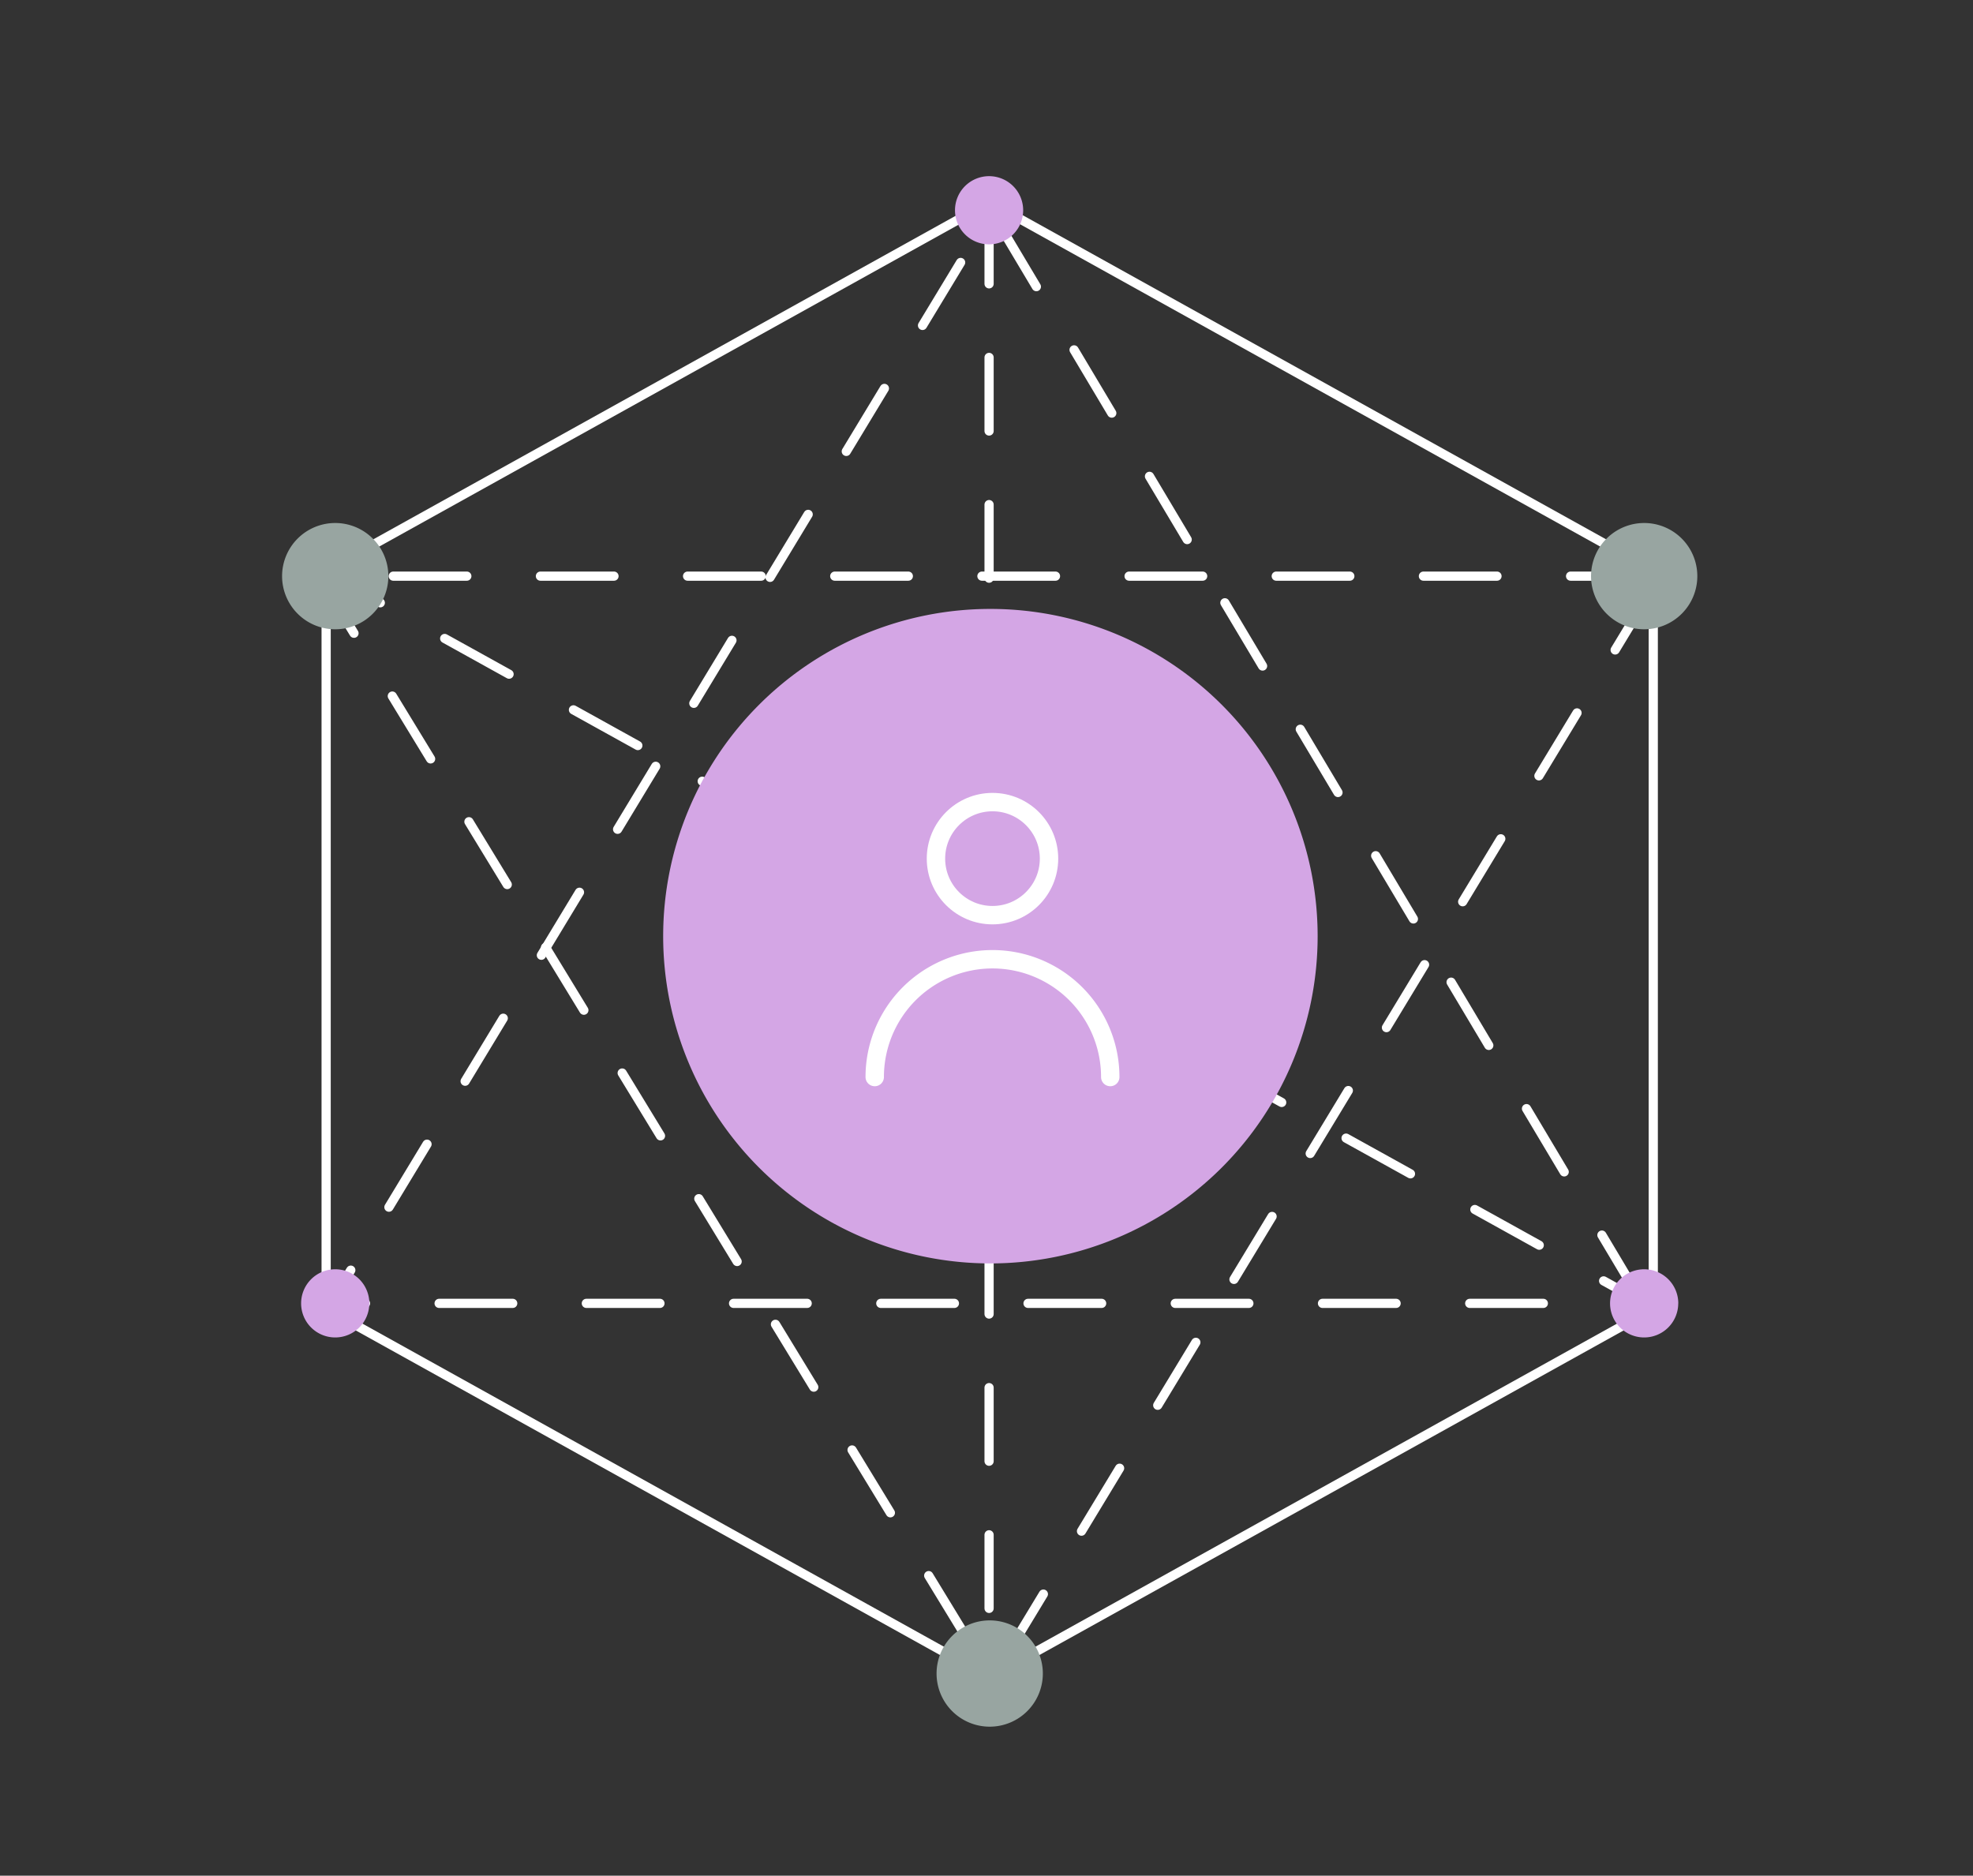 <svg xmlns="http://www.w3.org/2000/svg" width="214.505" height="203.92" viewBox="0 0 214.505 203.92">
  <rect x="0" y="0" width="214.505" height="203.92" fill="#333333" stroke="none"/>
  <g id="exosystem" transform="translate(-978.871 -1196.799)" style="isolation: isolate">
    <path id="Pfad_4239" data-name="Pfad 4239" d="M81.834,166.1a.986.986,0,0,1-.48-.125L10.2,126.444a.988.988,0,0,1-.508-.864V46.519a.989.989,0,0,1,.508-.864L81.354,6.124a.989.989,0,0,1,.96,0l71.155,39.531a.989.989,0,0,1,.508.864V125.58a.988.988,0,0,1-.508.864L82.314,165.974" transform="translate(1004.637 1212.916)" fill="none" stroke="#fff" stroke-width="1"/>
    <path id="Pfad_4253" data-name="Pfad 4253" d="M-9284.567,1043.657v159.249" transform="translate(10370.971 176)" fill="none" stroke="#fff" stroke-linecap="round" stroke-width="1" stroke-dasharray="8"/>
    <path id="Pfad_4256" data-name="Pfad 4256" d="M0,165.04V0L69.2,124.846l-138.6-5.284L-34.28,59.206-1.364,2.636" transform="matrix(-0.485, 0.875, -0.875, -0.485, 1157.627, 1338.496)" fill="none" stroke="#fff" stroke-linecap="round" stroke-width="1" stroke-dasharray="8"/>
    <path id="Pfad_4250" data-name="Pfad 4250" d="M155.467,3.706A3.706,3.706,0,1,1,151.761,0a3.706,3.706,0,0,1,3.706,3.706" transform="translate(934.643 1215.951)" fill="#d4a6e5"/>
    <path id="Pfad_4251" data-name="Pfad 4251" d="M299.6,244.206A3.706,3.706,0,1,1,295.9,240.5a3.705,3.705,0,0,1,3.706,3.706" transform="translate(861.729 1094.29)" fill="#d4a6e5"/>
    <path id="Pfad_4252" data-name="Pfad 4252" d="M11.6,244.206A3.706,3.706,0,1,1,7.9,240.5a3.705,3.705,0,0,1,3.706,3.706" transform="translate(1007.42 1094.29)" fill="#d4a6e5"/>
    <path id="Pfad_4238" data-name="Pfad 4238" d="M154.846,131.578A35.577,35.577,0,1,1,119.269,96a35.578,35.578,0,0,1,35.577,35.577" transform="translate(967.279 1166.999)" fill="#d4a6e5"/>
    <g id="Gruppe_1116" data-name="Gruppe 1116" transform="translate(1073.971 1284)">
      <circle id="Ellipse_233" data-name="Ellipse 233" cx="6.146" cy="6.146" r="6.146" transform="translate(6.658)" fill="none" stroke="#fff" stroke-linecap="round" stroke-linejoin="round" stroke-width="2"/>
      <path id="Pfad_992" data-name="Pfad 992" d="M638.826,915.35a12.8,12.8,0,0,1,25.607,0" transform="translate(-638.826 -885.461)" fill="none" stroke="#fff" stroke-linecap="round" stroke-linejoin="round" stroke-width="2"/>
    </g>
    <path id="Pfad_4257" data-name="Pfad 4257" d="M-9213.346,1083.435h-142.232" transform="translate(10370.971 176)" fill="none" stroke="#fff" stroke-linecap="round" stroke-width="1" stroke-dasharray="8"/>
    <path id="Pfad_4258" data-name="Pfad 4258" d="M-9212.356,1084.617l-71.909,118.735-72.415-118.735" transform="translate(10370.971 176)" fill="none" stroke="#fff" stroke-linecap="round" stroke-width="1" stroke-dasharray="8"/>
    <path id="Pfad_4247" data-name="Pfad 4247" d="M11.554,82.086a5.777,5.777,0,1,1-5.777-5.777,5.777,5.777,0,0,1,5.777,5.777" transform="translate(1009.539 1177.349)" fill="#98a5a1"/>
    <path id="Pfad_4248" data-name="Pfad 4248" d="M299.554,82.086a5.777,5.777,0,1,1-5.777-5.777,5.777,5.777,0,0,1,5.777,5.777" transform="translate(863.85 1177.349)" fill="#98a5a1"/>
    <path id="Pfad_4249" data-name="Pfad 4249" d="M155.554,323.528a5.777,5.777,0,1,1-5.777-5.777,5.777,5.777,0,0,1,5.777,5.777" transform="translate(936.695 1055.211)" fill="#98a5a1"/>
  </g>
</svg>
